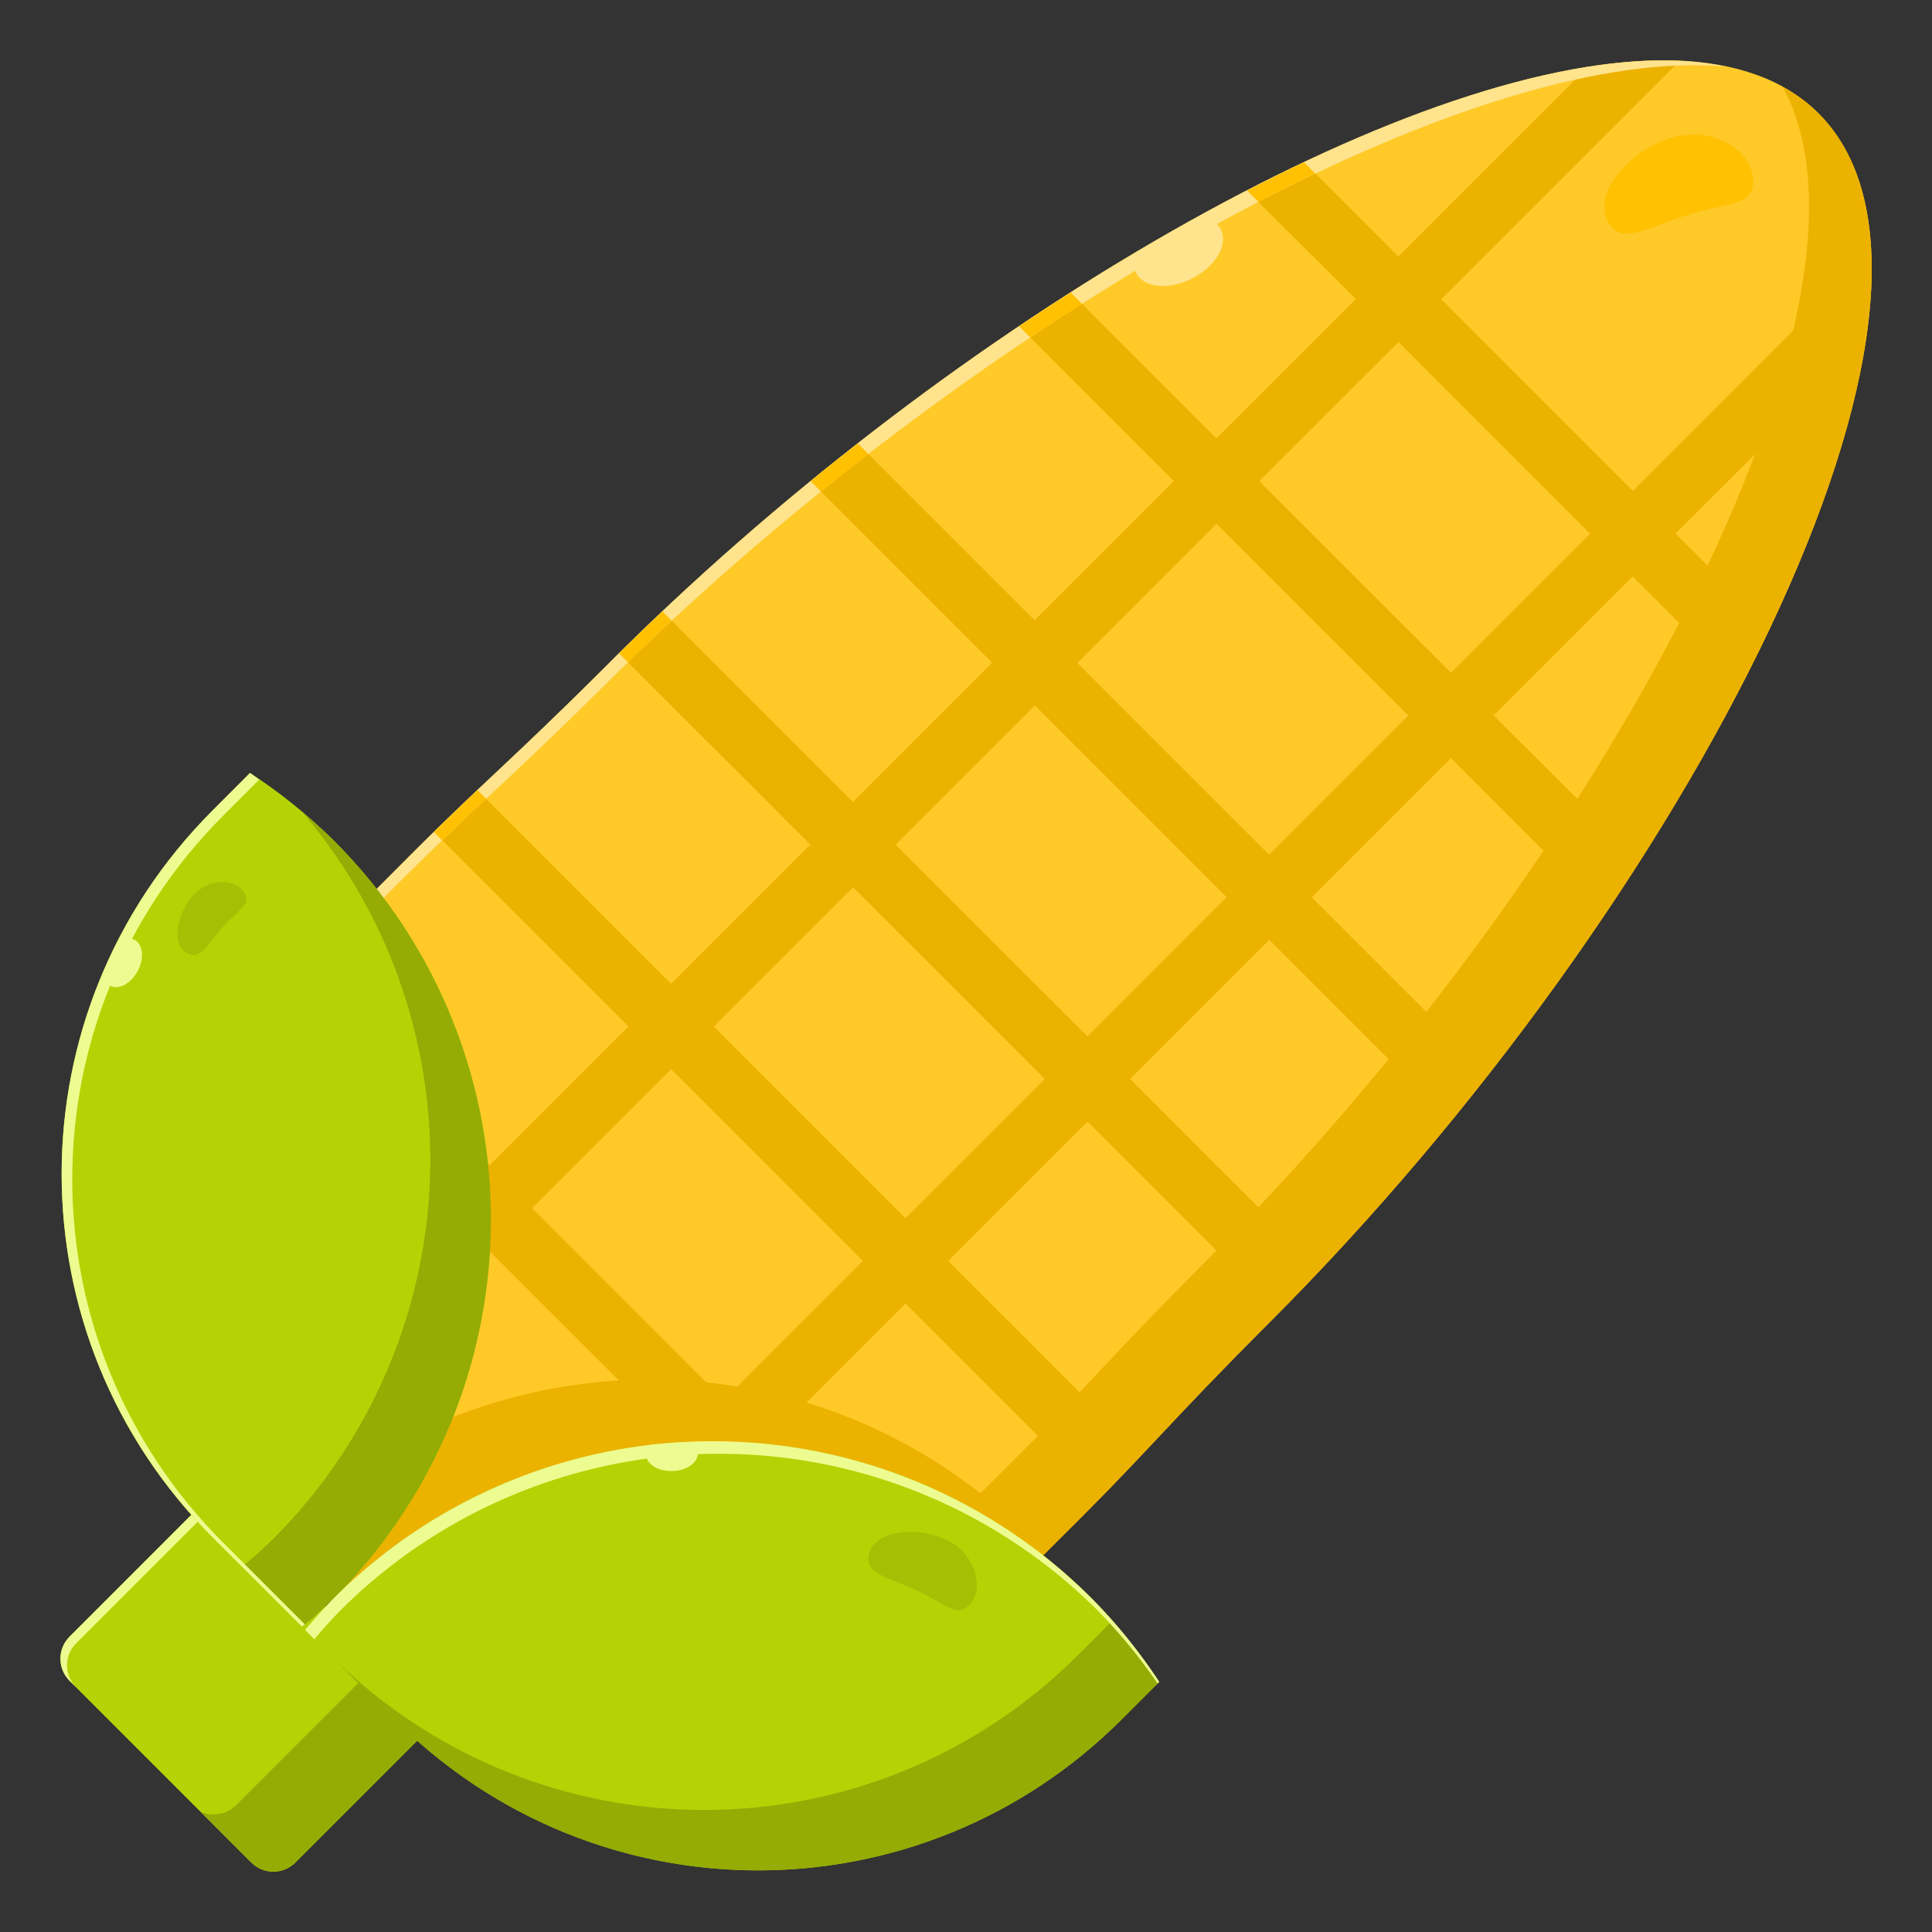 <?xml version="1.0" encoding="UTF-8"?> <svg xmlns="http://www.w3.org/2000/svg" width="64" height="64" viewBox="0 0 16.933 16.933" id="corn"><rect x="0" y="0" width="16.933" height="16.933" fill="#333333" stroke="none"/><path fill="#b4d305" d="m 0.609,14.345 c -0.106,0.107 -0.106,0.279 0,0.386 l 1.594,1.594 c 0.107,0.106 0.278,0.106 0.385,0 l 1.062,-1.062 c 0.107,-0.106 0.108,-0.28 0.001,-0.387 L 2.057,13.281 c -0.052,-0.052 -0.124,-0.08 -0.198,-0.079 -0.071,0.001 -0.139,0.03 -0.189,0.081 z"></path><path fill="#ffca28" d="M 14.464,0.531 C 12.148,0.606 8.232,2.918 5.346,5.804 4.429,6.721 4.248,6.836 3.458,7.634 L 3.297,7.795 C 4.761,9.662 4.602,12.327 2.926,14.007 4.606,12.33 7.273,12.171 9.14,13.635 l 0.16,-0.16 c 0.798,-0.79 0.913,-0.971 1.83,-1.888 3.667,-3.667 6.407,-8.995 4.809,-10.593 -0.299,-0.299 -0.73,-0.447 -1.256,-0.464 -0.071,-0.002 -0.144,-0.002 -0.219,0 z"></path><path fill="#ecb200" d="m 4.113,10.039 -0.375,0.375 2.781,2.779 0.375,-0.373 z" color="#000" font-family="sans-serif" font-weight="400" overflow="visible" style="line-height:normal;font-variant-ligatures:normal;font-variant-position:normal;font-variant-caps:normal;font-variant-numeric:normal;font-variant-alternates:normal;font-feature-settings:normal;text-indent:0;text-align:start;text-decoration-line:none;text-decoration-style:solid;text-decoration-color:#000;text-transform:none;text-orientation:mixed;shape-padding:0;isolation:auto;mix-blend-mode:normal"></path><path fill="#ffe38d" d="m 9.963,2.208 c -0.03,0.068 -0.031,0.133 -0.004,0.186 0.067,0.131 0.288,0.151 0.492,0.045 0.205,-0.105 0.316,-0.297 0.249,-0.427 -0.033,-0.064 -0.105,-0.104 -0.2,-0.111 -0.178,0.098 -0.357,0.2 -0.537,0.307 z"></path><path fill="#ecb200" d="M 15.624,0.762 C 16.668,2.656 14.038,7.586 10.583,11.04 9.666,11.957 9.551,12.138 8.753,12.929 L 8.593,13.088 C 7.242,12.028 5.473,11.824 3.961,12.424 3.732,13.002 3.39,13.543 2.926,14.007 4.606,12.33 7.273,12.171 9.14,13.635 l 0.16,-0.16 c 0.798,-0.79 0.913,-0.971 1.83,-1.888 3.667,-3.667 6.407,-8.995 4.809,-10.593 -0.092,-0.092 -0.198,-0.169 -0.315,-0.233 z"></path><path fill="#ecb200" d="M11.43 1.422c-.165.078-.332.162-.5.249 1.51 1.503 3.038 3.045 4.331 4.331.086-.167.174-.334.252-.498zM9.384 2.564c-.151.096-.301.194-.452.296 1.789 1.789 3.609 3.609 5.141 5.141.102-.152.199-.303.296-.454zM7.519 3.887C7.38 3.996 7.241 4.105 7.104 4.217c1.953 1.953 3.938 3.938 5.609 5.609.112-.137.226-.273.334-.412zM5.806 5.359C5.677 5.48 5.551 5.603 5.426 5.727l5.781 5.78c.124-.125.244-.254.366-.382zM4.184 6.925C4.07 7.032 3.94 7.159 3.804 7.292 5.75 9.238 7.696 11.184 9.642 13.13 9.775 12.993 9.901 12.863 10.009 12.749z" color="#000" font-family="sans-serif" font-weight="400" overflow="visible" style="line-height:normal;font-variant-ligatures:normal;font-variant-position:normal;font-variant-caps:normal;font-variant-numeric:normal;font-variant-alternates:normal;font-feature-settings:normal;text-indent:0;text-align:start;text-decoration-line:none;text-decoration-style:solid;text-decoration-color:#000;text-transform:none;text-orientation:mixed;shape-padding:0;isolation:auto;mix-blend-mode:normal"></path><path fill="#ffc101" d="m 14.83,1.872 c -0.351,0.099 -0.613,0.292 -0.734,0.078 -0.154,-0.273 0.217,-0.648 0.568,-0.747 0.351,-0.099 0.705,0.121 0.702,0.388 -0.002,0.202 -0.185,0.182 -0.536,0.281 z"></path><path fill="#94ac04" d="m 3.208,14.431 a 0.279,0.278 0 0 1 -0.058,0.311 l -1.082,1.081 a 0.279,0.278 0 0 1 -0.31,0.056 l 0.445,0.445 a 0.274,0.273 0 0 0 0.386,0 l 1.062,-1.062 a 0.274,0.273 0 0 0 10e-4,-0.387 z"></path><path fill="#b4d305" d="m 9.566,14.007 c -1.833,-1.833 -4.806,-1.833 -6.639,0 -0.088,0.09 -0.172,0.183 -0.252,0.279 l 0.783,0.783 c 1.765,1.765 4.608,1.765 6.374,0 l 0.328,-0.328 C 9.986,14.477 9.788,14.231 9.566,14.007 Z"></path><path fill="#edfc90" d="m 1.671,13.283 -1.062,1.062 c -0.106,0.107 -0.106,0.279 0,0.385 l 0.058,0.058 c -0.106,-0.107 -0.106,-0.279 0,-0.385 L 1.729,13.341 c 0.05,-0.05 0.118,-0.079 0.189,-0.081 0.074,-0.001 0.145,0.027 0.197,0.079 l -0.058,-0.058 c -0.052,-0.052 -0.124,-0.08 -0.197,-0.079 -0.071,0.001 -0.139,0.03 -0.189,0.081 z"></path><path fill="#b4d305" d="M 2.927,7.368 C 2.702,7.146 2.456,6.947 2.192,6.775 l -0.328,0.328 c -1.765,1.765 -1.765,4.608 0,6.373 l 0.783,0.783 c 0.096,-0.08 0.189,-0.164 0.279,-0.252 1.833,-1.833 1.833,-4.806 -10e-7,-6.639 z"></path><path fill="#ecb200" d="M13.916.588L4.272 10.232c.024.243.032.487.018.731L14.721.534c-.013-.001-.025-.002-.038-.003-.071-.002-.144-.002-.219 0-.173.006-.358.027-.548.057zM5.971 12.643c.243-.014.487-.007.73.017l9.645-9.644c.045-.286.064-.554.053-.801z" color="#000" font-family="sans-serif" font-weight="400" overflow="visible" style="line-height:normal;font-variant-ligatures:normal;font-variant-position:normal;font-variant-caps:normal;font-variant-numeric:normal;font-variant-alternates:normal;font-feature-settings:normal;text-indent:0;text-align:start;text-decoration-line:none;text-decoration-style:solid;text-decoration-color:#000;text-transform:none;text-orientation:mixed;shape-padding:0;isolation:auto;mix-blend-mode:normal"></path><path fill="#ffe38d" d="M 5.346,5.804 C 4.429,6.72 4.248,6.836 3.458,7.634 l -0.161,0.161 c 0.021,0.026 0.038,0.054 0.058,0.081 l 0.026,-0.025 C 4.196,7.033 4.383,6.915 5.329,5.976 8.308,3.019 12.349,0.65 14.738,0.573 c 0.077,-0.003 0.152,-0.002 0.226,0 0.057,0.002 0.112,0.006 0.166,0.011 -0.14,-0.029 -0.289,-0.048 -0.448,-0.053 -0.071,-0.002 -0.144,-0.002 -0.219,-2.35e-6 -2.316,0.075 -6.232,2.387 -9.118,5.273 z"></path><path fill="#ffc101" d="M10.972 1.713l.058.058c.167-.087.334-.172.498-.25l-.099-.099c-.165.078-.332.162-.499.248zM9.384 2.564C9.233 2.66 9.083 2.758 8.932 2.859l.037.037.061.061C9.181 2.857 9.333 2.76 9.484 2.664zM7.519 3.887C7.38 3.996 7.241 4.105 7.104 4.217l.019.019.073.073C7.334 4.198 7.473 4.088 7.612 3.98zM5.806 5.359C5.677 5.48 5.551 5.603 5.426 5.727l.08.08C5.632 5.684 5.758 5.561 5.887 5.441zM4.184 6.925c-.003.002-.006.006-.009.009-.112.106-.239.229-.372.359.024.024.048.048.072.072C4.014 7.232 4.137 7.116 4.261 7.001z" color="#000" font-family="sans-serif" font-weight="400" overflow="visible" style="line-height:normal;font-variant-ligatures:normal;font-variant-position:normal;font-variant-caps:normal;font-variant-numeric:normal;font-variant-alternates:normal;font-feature-settings:normal;text-indent:0;text-align:start;text-decoration-line:none;text-decoration-style:solid;text-decoration-color:#000;text-transform:none;text-orientation:mixed;shape-padding:0;isolation:auto;mix-blend-mode:normal"></path><path fill="#94ac04" d="M9.455 14.499c-1.807 1.807-4.705 1.818-6.529.039l.531.531c1.765 1.765 4.608 1.765 6.374 0l.328-.328C10.034 14.554 9.896 14.376 9.746 14.208zM2.657 7.126A4.7 4.7 0 0 1 2.396 13.486 4.7 4.7 0 0 1 2.122 13.733l.526.526a4.695 4.694 0 0 0 .279-.252 4.695 4.694 0 0 0 0-6.639 4.695 4.694 0 0 0-.27-.242z"></path><path fill="#a5c004" d="M 8.497,14.065 C 8.394,14.176 8.303,14.073 8.06,13.952 7.816,13.831 7.574,13.806 7.615,13.627 c 0.052,-0.228 0.445,-0.249 0.689,-0.128 0.244,0.121 0.329,0.42 0.193,0.567 z"></path><path fill="#edfc90" d="m 6.177,12.632 a 4.695,4.694 0 0 0 -3.251,1.375 4.695,4.694 0 0 0 -0.252,0.279 l 0.081,0.081 a 4.695,4.694 0 0 1 0.227,-0.251 4.695,4.694 0 0 1 6.639,0 4.695,4.694 0 0 1 0.525,0.639 l 0.014,-0.014 A 4.695,4.694 0 0 0 9.566,14.007 4.695,4.694 0 0 0 6.177,12.632 Z"></path><path fill="#edfc90" d="M6.117 12.735c-.001-.036-.022-.07-.057-.096-.121.004-.241.012-.361.024-.025.026-.038.056-.037.086.003.084.107.148.233.144.125-.004.225-.075.222-.159zM1.864 7.102c-1.765 1.765-1.765 4.608 0 6.373l.783.783c.008-.007.016-.015.024-.022l-.714-.714c-1.765-1.765-1.765-4.608 0-6.374l.315-.315c-.027-.02-.054-.04-.081-.059z"></path><path fill="#edfc90" d="M 0.966,8.64 C 1.04,8.679 1.148,8.621 1.207,8.51 1.266,8.4 1.254,8.278 1.181,8.238 1.149,8.222 1.11,8.223 1.069,8.24 1.012,8.346 0.959,8.455 0.91,8.565 c 0.01,0.034 0.03,0.061 0.056,0.075 z"></path><path fill="#a5c004" d="M 1.967,8.111 C 1.829,8.258 1.758,8.424 1.64,8.356 1.49,8.27 1.56,7.986 1.699,7.84 1.838,7.694 2.068,7.698 2.143,7.826 2.198,7.923 2.106,7.965 1.967,8.111 Z"></path></svg> 